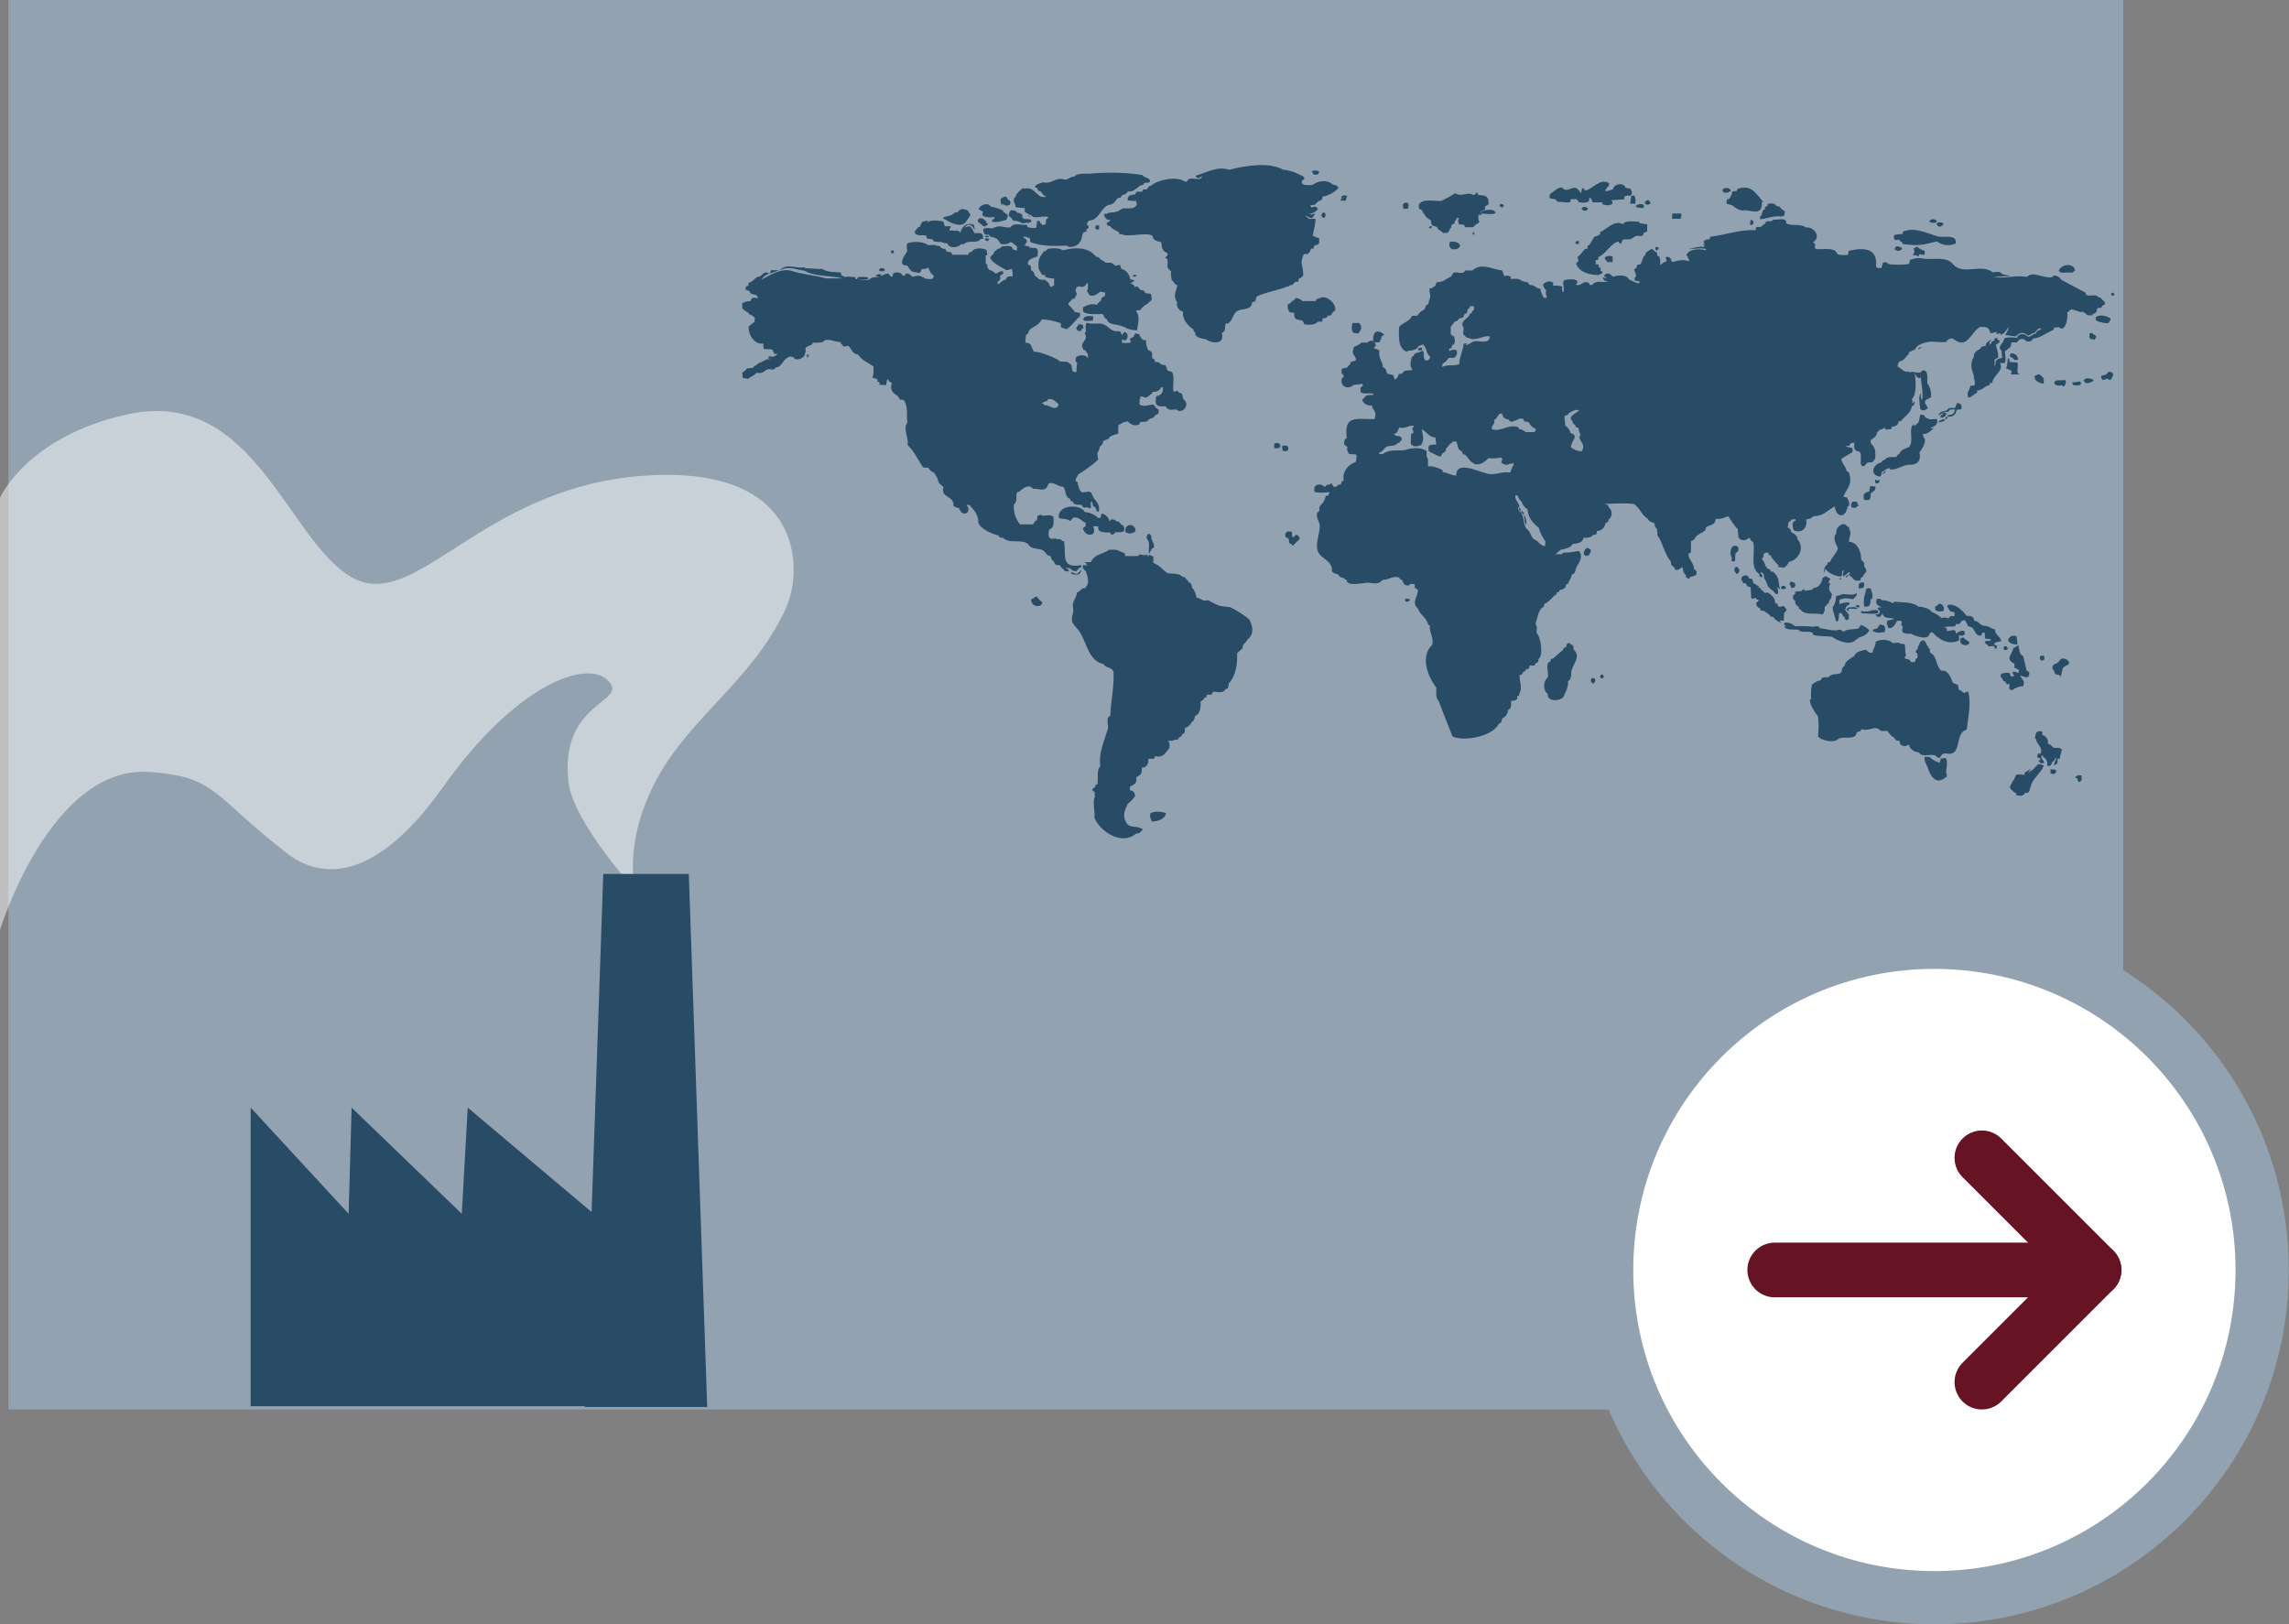 <?xml version="1.0" encoding="UTF-8"?><svg id="Livello_2" xmlns="http://www.w3.org/2000/svg" viewBox="0 0 92.05 65.33"><rect x="0" y="0" width="92.05" height="65.33" fill="#808080" stroke="none"/><defs><style>.cls-1{fill:#93a2b0;}.cls-2{fill:#284b66;}.cls-3{stroke:#93a2b0;stroke-miterlimit:10;stroke-width:2.14px;}.cls-3,.cls-4{fill:#fff;}.cls-5{fill:none;stroke:#661324;stroke-linecap:round;stroke-linejoin:round;stroke-width:2.2px;}.cls-4{opacity:.5;}</style></defs><g id="Livello_1-2"><g><rect class="cls-1" x=".34" width="85.04" height="56.69"/><g><polygon class="cls-2" points="24.1 49.01 18.81 44.55 18.57 48.82 14.14 44.55 14.02 48.82 10.08 44.55 10.08 56.56 25.7 56.56 24.1 49.01"/><path class="cls-4" d="m0,20.03v17.37s2.04-6.65,6.02-6.35c2.7.2,2.46.89,5.53,3.28,1.15.89,3.35,1.44,6.27-2.68s5.78-5.16,6.64-4.27-1.97.79-1.6,4.07c.18,1.61,2.7,4.37,2.7,4.37,0,0-.53-1.76.74-4.27,1.35-2.68,3.91-4.09,5.29-7.05.74-1.59.74-5.86-5.78-5.36s-9.1,5.56-11.68,4.07-3.93-7.64-8.98-6.55c-4.09.89-5.16,3.38-5.16,3.38Z"/><polygon class="cls-2" points="28.44 56.59 23.52 56.59 24.26 35.15 27.7 35.15 28.44 56.59"/></g><g><path class="cls-2" d="m32.45,14.34s-.03-.01-.02.02.03.05.02-.02h0Z"/><path class="cls-2" d="m35.46,10.91c.14,0,.07,0,.13-.06-.02-.08-.23-.09-.24,0,.03.05,0,.06.11.06Z"/><path class="cls-2" d="m41.74,24.05l-.06-.06c-.09.04-.08.02-.13.09h-.07c-.08.31.41.41.44.14-.07-.04-.14-.11-.19-.17Z"/><path class="cls-2" d="m30.88,14.41l.15.03v-.11c-.11.01-.1-.02-.15.08Z"/><path class="cls-2" d="m39.4,8.98c.11.06.05.08.19.13.1-.04.21-.11.07-.15v-.05c-.06-.08-.15-.13-.25-.14l-.09.07c.01.1,0,.09.08.13Z"/><path class="cls-2" d="m32.44,14.27s0-.02,0-.02,0,.01,0,.02h0Z"/><path class="cls-2" d="m38,8.82c.23.16.7.37.86.07.06-.06.12-.18.17-.25l-.12-.18c-.09-.03-.24-.1-.32,0v-.02s-.07.08-.09.1c-.09.01-.12,0-.17.07-.18.11-.2.05-.4.14.03.1-.02.03.07.07Z"/><path class="cls-2" d="m39.73,9.48h-.1s0,.05-.01.07l.17-.02-.06-.05Z"/><path class="cls-2" d="m39.79,9.62c-.06-.04-.14-.05-.2,0,.09.09.11.12.2,0Z"/><path class="cls-2" d="m35.94,10.08c-.14,0-.11-.04-.1.1.14,0,.1.05.1-.1Z"/><path class="cls-2" d="m77.4,10.21v-.11s-.03-.02-.03-.02v-.03s-.02.02-.02.03c-.08-.04-.19-.08-.24-.16l-.16.07.04.14-.06.12.03.03c.06-.08.24.13.21-.06.13.01.12.07.24,0Z"/><path class="cls-2" d="m76.36,9.64c.08.07.05.07.14.1v.07c.67.1.85.03,1.39-.1.21.16.51.2.76.08.05-.41-.54-.2-.76-.29-.45-.14-.92-.38-1.37-.18v.09c-.08,0-.23.02-.31.03-.09.07-.05.12-.01.22l.16-.02Z"/><path class="cls-2" d="m36.92,9.47c.1-.01.25-.02.34.02v.1c.07.01.19.03.25.04l.04.08.23.03v-.02c.16.03.15.06.32.07.07.22.42.18.55.03h.11c.17-.19.57,0,.67-.21h.1c.04-.27-.14-.24-.34-.23-.08-.12-.07-.19-.2-.28-.07.01-.15.03-.22.06l.16-.13c.2.04.16.08.27.22l-.03-.2c-.26-.13-.49.04-.55.31-.08-.07-.05-.08-.16-.09l-.02.02c-.06,0-.14-.03-.21-.02l-.03.02-.02-.07.07-.12h-.26c-.01-.06-.03-.14-.07-.2-.18-.01-.52-.1-.65.09l.06-.12-.24.05c-.05.13-.06.03-.09.2l-.08.02c-.06.12-.19.13-.1.28l.11.03Z"/><path class="cls-2" d="m35.31,11.04c-.11.03-.05,0-.1.05.11.06.11.03.23.03l-.02-.09s-.1,0-.11,0Z"/><path class="cls-2" d="m32.48,14.24s-.02.04-.04.03c0,.02.01.05.02.07,0,0,.02.02.02.03.02-.02.03-.04.05-.02,0-.03-.03-.08-.05-.11Z"/><path class="cls-2" d="m46.2,22.28c.09-.11.06-.2.21-.26,0-.26-.12-.21-.11-.49-.13-.02.04-.07-.13-.05-.07.05-.08.21,0,.25.08.21,0,.33.04.55Z"/><path class="cls-2" d="m43.81,12.91h0s.09-.01.13-.02c.04-.11.03-.05.01-.17-.12-.01-.39-.04-.39.15.06.05.18.03.25.04Z"/><path class="cls-2" d="m45.26,21.4s.2.11.27.03c.1-.01.07-.01.14-.09-.04-.34-.48-.27-.41.06Z"/><path class="cls-2" d="m43.44,23.05l.05-.14c-.17.15-.11.24-.42.09l.03.09c.08.01.3.06.34-.05Z"/><path class="cls-2" d="m46.73,32.67c-.13-.04-.35-.03-.46.04-.05.13,0,.21.05.33.22,0,.52-.08.57-.33-.05-.02-.11-.04-.16-.05Z"/><path class="cls-2" d="m45.7,11.09c-.04-.06-.04-.07-.15,0,.02.02.03.03.03.04.1-.02.05.02.12-.04Z"/><path class="cls-2" d="m44.65,21.42l.03.08c.11,0,.11,0,.16-.09.11-.01.25.01.35-.04.05-.11.02-.25-.12-.28-.05-.11-.05-.1-.17-.12-.08-.08-.11-.08-.22-.08l-.04.07h-.02c-.02-.12-.18-.3-.31-.3-.06.09-.03.06-.04.17h-.11s-.01,0-.01,0c-.1-.13-.36-.23-.52-.23-.17-.34-1.12-.32-1.05.23.1.05.39.03.45.13l.13-.14c.21-.05.34.14.5.21v.13s-.08.06-.11.08c.06.37.6.37.41-.07h.21c-.07.28.31.24.49.25Z"/><path class="cls-2" d="m83.09,10.96h.26s.08-.07.1-.09c-.09-.33-.58-.23-.66.02.1.11.15.08.29.07Z"/><path class="cls-2" d="m77.76,8.96c.12,0,.09,0,.13-.08-.1-.08-.21-.1-.31.02.07.06.06.06.17.06Z"/><path class="cls-2" d="m45.58,11.13s-.02,0-.02,0,.01,0,.02,0h0Z"/><path class="cls-2" d="m84.78,12.99c.05-.04.09-.11.1-.18-.17-.11-.43-.18-.61-.05h.01v.12c.1.07.37.13.49.12Z"/><path class="cls-2" d="m78.16,9c-.04-.07-.25-.08-.28,0,.05.17.21.14.28,0Z"/><path class="cls-2" d="m44.2,9.23v-.17s-.1.01-.13.01c-.07.14,0,.17.13.16Z"/><path class="cls-2" d="m85.04,11.86c-.04-.12-.13-.12-.15,0,.08.04.06.04.15,0Z"/><path class="cls-2" d="m42.9,22.84c.16,0,.15.07.29.13.18.03.11-.11.29-.16v-.08c-.86.15-.59-.44-.69-.93.02-.06-.05-.04-.07-.03-.08-.12-.12-.09-.26-.08v-.05c-.3.12-.34-.11-.26-.35.01-.01.03,0,.05-.02.16-.09.11-.32.12-.47-.14-.14-.31-.04-.47-.06v-.03c-.12,0-.07,0-.18.04,0,.06-.02.13-.02.18-.13.03-.07.07-.16.16h-.52c-.19-.24-.26-.48-.25-.78.19-.25.05-.27.13-.51l.1-.03c.13-.14.39-.32.54-.11.26-.02.52.17.62-.2.19-.12.39.13.6.12.12.13.05.44.28.48.01.11,0,.1.1.11.04.16.22.13.35.13.06.11.04.09.17.13v-.04s.11.04.14.05c.07-.01.02.02.08-.04-.02-.08-.04-.22.03-.23.07.31.05.12.16.28.05.1-.01.1.1.14.1-.2-.06-.42-.18-.54-.15-.28-.04-.31-.47-.24-.2-.17-.08-.17-.18-.33.01-.11,0-.09-.09-.13.03-.2.06-.11.1-.26.29-.19.53-.34.81-.6-.07-.42,0-.2.07-.52.08-.08.13-.11.13-.23.13-.07.2-.04.27-.17.09-.07.23-.1.34-.13v-.33c.14-.09.22-.15.39-.16.12.15.28.19.46.12l.02-.09c.08-.01.21-.02.29-.03.08-.16.25-.08.33-.25l.12-.06.02-.15-.11-.09c-.06,0-.02.02-.03-.05l-.09-.08c-.22.02-.34.11-.55,0,0-.06.02-.14,0-.21.05,0,.03.02.03-.06.01-.12.16,0,.25-.01.07-.05.16-.11.23-.17l.02-.06c.16.01.28-.04.35-.19h0s.06.02.07.02c0,.11-.02.26-.15.3v.02l-.12.02c-.09.44.08.42.37.41.12.18.18.14.43.13.27.22.58-.22.29-.41l-.06-.22-.15-.07-.02-.06c-.14.02-.04.07-.17.03-.05-.22.06-.53-.05-.77l-.19-.07-.08-.21c-.4-.05-.04-.1-.43-.14,0-.02,0-.06-.01-.09l-.1-.06c0-.18.04-.26-.16-.32-.05-.15-.1-.23-.08-.39l-.13-.02c-.06-.06-.13-.14-.15-.23l-.15-.03c-.12.16.03.08-.23.22l.05.14c-.19.05-.18.02-.36.02v-.15c.08.05.05.05.15.04l.06-.06c.03-.14.03-.22-.12-.27l-.09.13-.07-.15c-.29,0-.32-.03-.54-.21-.3-.21-.43-.03-.81-.14-.08.14-.03.22-.03.38l-.06.04c.19.26-.15.33-.09.58h.03s0,.06.01.08l.08.03s.08.11.11.16v.17c-.06-.17-.34-.15-.47-.07-.02.08-.06.2.04.24-.04.18-.02.19-.03.37-.11,0-.08.02-.17-.05l-.03-.22c-.19-.19-.2-.13-.46-.15-.08-.11-.84-.42-1.05-.39-.13-.19-.06-.36-.35-.37l.03-.32c.11-.01.08-.11.14-.19.23-.19.31-.14.5-.42.27,0,.51.07.76.15,0,.05,0,.12.01.17l.23.07c.17-.12.29-.28.43-.43l.1-.08v-.15c-.06,0-.16-.02-.21-.03-.05-.11-.21-.23-.26-.32.05-.15.08-.04.15-.2l.1-.02.1-.19c-.09-.13-.08-.26.09-.31.13.08.25,0,.31-.12h.04c0,.1.02.22-.04.31l.1.17c.21.08.28-.04.45-.14l.19.04-.02.15h-.06s0,.01,0,.01c-.05.06-.12.07-.08.15-.07.03-.13.12-.18.18-.21-.06-.37,0-.56.1v.16c.12.16.61.11.79.11.07.08.07.19.17.21.07.27.45.17.66.31l.02-.02c.09.1.41.17.54.15.02-.26.14-.55-.05-.77.11-.06.04-.03.17-.03.07-.12.2-.22.33-.28l.02-.05c.18-.08.11-.17.08-.33l-.22-.03-.06-.1-.14-.03c-.04-.05-.13-.21-.22-.1-.02-.11-.11-.12-.19-.17.07-.01.13-.07.18-.11l-.18-.05c-.02-.17-.16-.38-.35-.41,0,0,0,0,0,.01h0s0-.01,0-.01c-.04-.08-.03-.1-.07-.17l-.15.04-.07-.03c-.08-.12-.22-.09-.34-.09-.12-.11-.21-.09-.29-.23h-.1s0-.02,0-.03c-.09-.06-.04-.04-.13-.1h.02c-.34-.29-.81-.25-1.22-.14-.19-.11-.41-.09-.62-.06l-.07.08-.08.02c-.19.26-.25.35-.21.71l.14.24h.11s0,0,0,0l.02.08c.15.05.2.06.35.06v.28l-.14.07c-.03-.05-.07-.12-.08-.17l-.14-.12c-.35-.01-.19-.04-.43-.18h.01c-.02-.12-.04-.15-.14-.21l-.02-.17-.12-.08c0-.22.24-.24.4-.31-.02-.13.06-.23-.06-.33-.08,0-.19-.02-.27-.01v-.05l-.22-.05.08-.05h-.04s.06-.06.08-.08l-.02-.1-.11-.08v-.05c.09.01.16.06.24.06l.02.16c.45.2,1,.16,1.48.15.08.13.47,0,.5-.13.12-.09.07-.28.17-.41l.11-.02v-.1s.07-.04.09-.05c0-.12-.01-.04-.07-.15.03-.13.02-.05.09-.15-.02,0-.05,0-.07,0h0c.48.04.5-.5.86-.63.22-.02.23-.13.36-.27h-.03s.1-.01.14-.02l.07-.1c.13-.04.15-.04.23-.15.22.03.3-.1.46-.21h0c.08-.06.05-.02.15-.06l.04-.06c.09-.04.27.02.23-.13-.12-.14-.18-.05-.3-.2-.69-.11-1.46-.12-2.15-.05h.02c-.19,0-.46-.04-.61.11-.23.02-.24.18-.48.1-.31-.04-.45.22-.77.13-.12.06-.32.06-.33.22h.08c.01.05.05.09.07.14h.07c.09.1.1.17.23.21-.12.07-.28,0-.36-.11h-.02c-.14-.16-.29-.27-.52-.19v-.05c-.1.05-.33.25-.33.38-.17.09.01.27,0,.4.12.03.25.03.37.04v.16c.08.04.23.12.3.16h.01s0,.02,0,.03c.23.07.45-.07.65.02l-.11.1v.17l-.13.05-.1-.1-.02-.07h-.11s0,.11,0,.15h0s-.04,0-.05,0c.02,0,.03.04.04.05l-.03.08c-.14,0-.2.01-.34-.04l-.03-.09c-.22.04-.51-.12-.66.11-.25.02-.41-.11-.63,0-.16.09-.29-.04-.45.06-.02.09,0,.13.05.22.05.01.1.02.14,0l.11.1.16.03v.02l.09.03.15.21c.17,0,.24.03.38-.08.12.01.16.12.27.17,0,.05,0,.12,0,.17l-.17-.05c-.04-.21-.28-.11-.44-.12-.08.14-.2.05-.23.18h-.06c-.03.12-.03.08-.09.17-.31.15.34.48.48.56.11.1.19,0,.31,0l.03.29c-.13.02-.22-.03-.28.13-.1.04-.21.09-.27.18h-.06v-.09s.06-.04.08-.05c.04-.1.02-.08.02-.19.1-.09.14-.02.12-.17-.18-.04-.12.06-.32.08-.14-.18-.27-.06-.32-.3,0-.07.02-.07-.06-.09v-.33s.05-.03.07-.03l-.04-.2c-.14-.07-.53-.11-.6.1v-.02s-.06.02-.09.02l-.05.1h-.63s-.04-.08-.05-.1l-.18-.03-.06-.11h-.09c-.09-.07-.06-.02-.14-.12h-.09s0,.01,0,.01c-.12-.1-.24-.01-.39-.05-.15-.14-.65-.15-.82-.05-.04.15,0,.17,0,.32-.11.15-.4.58,0,.56h0c.18.25.13.25.49.3.11-.08.03-.04.1-.16.24-.02.09.03.26-.06.07.16.09.25.23.33l-.05.12c-.14.04-.19,0-.33-.01v.02s-.02-.05-.03-.07h-.06c-.11-.11-.28-.03-.41-.02-.1-.11-.09-.11-.24-.13l-.07.1c-.13-.03-.06-.05-.17-.12-.13-.02-.15-.05-.28.02l-.03.13-.09-.02c-.08-.22-.27-.02-.4,0-.26.1-.23-.03-.47.15-.18,0-.26.04-.42-.02.14.03.31.03.44-.04-.12-.09-.29-.06-.45-.05l-.04.08h-.04s-.02-.06-.03-.08c-.12-.01-.29-.04-.41-.01l-.13-.05-.04-.13c-.26-.02-.53,0-.74-.14-.25.01-.45-.03-.7-.03.01.03.01.03,0,0,0,0,0,0,0,0,0-.01,0-.02-.01-.04-.36.07-.74-.19-1.01.14.32-.21.6-.06.97,0v-.02c.41.27,1.13.21,1.58.33h-.68c-.49-.14-.92-.15-1.41-.31-.39-.1-.83.16-1.18.36.14-.28.46-.25.69-.38h-.31s-.04.09-.05.12h-.09c-.08-.1-.24.07-.3.13-.22,0-.25.22-.46.25,0,.04-.02.09-.02.13l-.09.02-.02.13.16.06c.05.23.28.03.35.29-.16-.02-.26-.08-.31.12-.11-.02-.23.03-.33.07v.22c.08.07.15.13.25.17.04.09.01.06.1.08.05.04.11.08.16.12l-.02.15.02.02c-.13.05-.13.1-.25.18-.03.34.24.75.6.69-.03.11-.01.11.01.22.12.01.25,0,.36.03.01.11-.02.06.05.1v.08s.1-.02.13-.03c-.06.13-.12.1-.24.15v.06c-.09.03-.23.03-.22.03-.06.09-.33.12-.39.24-.12.03-.04.01-.13.1l-.24.02c-.07.1-.09.1-.19.17l.02.21.22.04c.11-.1.24-.13.33-.24.25,0,.18.03.38-.11.17-.12.28.08.4-.11,0,0,0,0,0,0v-.02s0,.01,0,.02c.26,0,.27-.37.59-.44l.16.05h-.03c.08.16.47.01.45-.17.06-.1.02-.09.02-.21.09-.14.27-.07.3-.23.1.02.27,0,.38-.01.22-.25.53.06.82-.03h0s-.07.02-.09.02c.02.11.06.06.12.18l.21-.03c.12.16.17.33.39.36.13.24.41.31.61.48-.01.17.02.28-.05.44.11.05.09,0,.21.08v.09s.06,0,.08.01v.11c.07,0,.21.01.27.01,0-.08.03-.17.05-.25.09.1.05.12.18.16-.11.3.06.42.22.52.15.18.01.14.26.17.18.29.1.59.14.91-.19.25.06.57.01.9.26.25.43.61.62.9l.22.02c.05.1.11.15.22.19.3.42.02.28.38.58-.12.47.45.33.4.76.06.04.15.09.22.08.06.15.16.29.33.2.08-.11.07-.18,0-.29v-.03h.09c.18.18.39.44.36.71.07.24.56.47.82.52.04.1.07.09.17.09.29.27.72.03,1.01.25.1.2.36.18.55.23.16.06.21.28.37.26.02.12.02.15.13.22.02.15.12.14.24.15.04.08.06.12.14.15.02.11.13.08.21.1v-.06c-.08-.1-.05-.01-.14-.1Zm-.79-6.72l.04-.07c.19-.03.3.1.43.22-.14.32-.38-.02-.6.03v-.06s-.08-.01-.1-.01c.06-.04.15-.1.23-.1Z"/><path class="cls-2" d="m54.09,8.09c.08-.11.02-.09.09-.21-.1-.02-.15-.05-.24.03,0,.01,0,.04.02.05.03-.02.06-.01.09-.02-.04.02-.07.04-.09.02-.03.03-.04.06-.05.11h.17Z"/><path class="cls-2" d="m63.85,8.44v-.07c-.08-.06-.21-.08-.25.03.07.09.16.1.25.03Z"/><path class="cls-2" d="m63.41,9.7c-.09.05-.05.01-.04.11.19,0,.08.04.13-.08-.04-.04.01-.08-.09-.02Z"/><path class="cls-2" d="m64.64,10.54h.21c0-.06,0-.18,0-.23-.13-.02-.17-.03-.29.02-.05.07-.03.06.08.21Z"/><path class="cls-2" d="m62.64,8.12c.16-.02.35.06.52,0v-.11c.06,0,.19,0,.25,0l.08.12c.21.03.2.04.4-.02l.03-.17c.1.07.08.11.13.2h.39s0,.06,0,.08c.15.04.27.06.4-.02,0-.14.02-.06-.05-.15l.52-.03s.02-.08.02-.12c.12-.05.13-.03.25-.03l.05-.12c-.06-.2-.05-.16-.25-.19-.09-.24-.48-.18-.52.06-.13.03-.18.08-.31.06.02-.12.2-.19.15-.32-.38-.2-.66.26-.96.31-.07-.1,0-.08-.1-.1-.08.11,0,.09-.07.2-.09-.16-.05-.07-.17-.2-.24-.08-.37.21-.59-.03-.18-.01-.32.17-.49.28v.15c.19.07.18-.03.3.13Z"/><path class="cls-2" d="m65.96,8.36c.17.01.13.04.15-.11-.11-.08-.24-.04-.34.04.07.07.06.05.19.07Z"/><path class="cls-2" d="m65.09,9.73c.07.09,0,.04.09.08l.09-.18c.24-.02.25.05.45-.1.15-.13.34.09.38-.16l.14-.06v-.29l-.3-.04-.02-.06c-.13,0-.59-.08-.65.1-.36-.2-.67.22-.93.32l.02.07c-.27.21-.15-.07-.37.32-.15.28-.13,0-.16.28h-.09c-.1.11-.17.23-.3.33l.04.15h0l-.1.11c.13.36.55.46.9.46l.17-.08-.03-.08h-.06s.02-.09.01-.13h-.06s-.03-.11-.04-.14h-.1c0-.05,0-.13,0-.17h.09s.02-.1.02-.13c0,0,0,0,0,0h.01s0,0,0,0c.29-.11.49-.56.81-.62Z"/><path class="cls-2" d="m65.76,8.2c.02-.14.02-.2-.03-.33h-.13c-.01.09-.03.25-.05.32h.21Z"/><path class="cls-2" d="m70.87,8.55c-.05.1,0,.1-.1.17,0,.03.02.07.02.1.29-.03.56-.16.85-.11l.11-.04.03-.17-.16-.11c-.03-.08-.1-.11-.18-.1-.08-.14-.22-.11-.36-.09v.07s.02.04-.03.02c-.08.04-.07.02-.08.12l-.08.06-.02.07Z"/><path class="cls-2" d="m39.53,8.51c-.02.11-.04.07-.01.17.13.07.31.07.45.05l.03.05c-.09.06-.08.03-.12.13.2.06.4-.02.59-.07.03-.09.07-.1.05-.2-.06-.04-.13-.1-.19-.13l.02-.03c-.16-.09-.33-.14-.51-.17-.1-.21-.49-.04-.48.12.05.02.12.05.17.08Z"/><path class="cls-2" d="m69.53,8c-.12,0-.11.12-.09.2l.21.05c.2.16.28.21.57.24l-.14-.05c.36.02.81.27.77-.32h.06c-.27-.28-.45-.73-1.04-.52l-.03.08-.18.02c0,.14-.07.19-.12.3Z"/><path class="cls-2" d="m70.38,8.94c-.02.1,0,.08.04.12.12-.07.12-.08.05-.21-.08.02-.07-.04-.09.09Z"/><path class="cls-2" d="m66.38,8.18c-.05-.18-.19-.16-.24-.01.1.09.13.08.24.01Z"/><path class="cls-2" d="m66.71,9.96c-.14-.07-.16,0-.14.06s.09.09.14-.06h0Z"/><path class="cls-2" d="m67.61,8.59h-.36s-.01.16-.01.21h.34c.04-.13.04-.06.03-.21Z"/><path class="cls-2" d="m69.43,7.75c.14,0,.07-.06.19-.07-.08-.14-.22-.15-.34-.07-.02.07,0,.16.15.14Z"/><path class="cls-2" d="m60.48,8.25c-.15-.09-.14-.05-.18.04.12.07.13.08.18-.04Z"/><path class="cls-2" d="m53.05,6.9c-.1-.06-.19-.05-.3-.02.03.05.04.08.07.14.14,0,.19.04.23-.11Z"/><path class="cls-2" d="m54.62,13.41c.13-.14.17-.27.04-.42h-.27c-.03.16-.07.27.04.4l.19.02Z"/><path class="cls-2" d="m40.83,8.47h0s.02,0,.02,0h-.03Z"/><path class="cls-2" d="m40.27,8.22h.1s0,0,0,0c.06.08.14.05.23.02.05-.11.05-.07,0-.18l-.07-.03h0c-.05-.19-.17-.12-.29-.03,0,.07,0,.16.02.22Z"/><path class="cls-2" d="m55.5,13.75v-.08c.06-.02.05-.08.06-.14l.11-.07c-.22-.2-.5-.2-.44.29.13.03.14.03.27,0Z"/><path class="cls-2" d="m41.34,8.64c.05.08.03.06.12.09l-.12-.09Z"/><path class="cls-2" d="m40.59,8.7c.1.07.09.08.16.18h.06s0,0,0-.01c.07.02.15.04.22.06.05.09.21.03.28.02v.03c.06-.02.13-.05.18-.07l-.06-.09c-.08,0-.19-.01-.27-.02-.08-.08-.03-.07-.06-.18l-.17-.07v.03s-.09-.09-.11-.11c-.03,0-.16-.02-.16-.02-.06.05-.11.16-.08.25Z"/><path class="cls-2" d="m56.6,8.42c.06-.13.05-.12.02-.26-.21-.03-.23.06-.18.24h.16Z"/><path class="cls-2" d="m59.21,9.35s0-.02,0-.01,0,.01,0,.01h0Z"/><path class="cls-2" d="m59.23,9.41s-.03-.01-.02.01.03.05.02-.01h0Z"/><path class="cls-2" d="m57.18,8.43c.04.09.02.13.1.18.08.16.12.16.26.25l.04.2.21.07c.03.14.15.12.23.24h.18c.07-.07.08-.06.1-.15.08-.08.06-.07.07-.18l.11-.04c.03-.2.05-.06.11-.24h.08c-.05.14-.04.13,0,.26l.2.02.05.1c.39-.02.26.05.42-.1.29-.18.06-.02.12-.41l.12.02v-.06c.13,0,.44.06.56-.02-.04-.22-.45-.11-.57-.07v.08s-.03-.05-.03-.07l.03-.02h0s.11-.05.15-.06v-.13l.14-.08c.01-.37-.13-.35-.41-.38l-.06-.11c-.08.09-.02.06-.13.12-.26-.17-.47.1-.74-.08-.31.2-.29.17-.56.31-.27.03-.71-.12-.9.14-.01.13-.02.18.11.23Z"/><path class="cls-2" d="m59.25,9.32s-.02.03-.03.03c0,.03,0,.06.03.09.07-.04.07.03,0-.12Z"/><path class="cls-2" d="m57.46,9.14c.03.06.03.06.13,0-.03-.06-.03-.07-.13,0Z"/><path class="cls-2" d="m58.3,9.73c-.02.15-.04.17.07.29.15.02.29.02.35-.14-.06-.16-.27-.18-.41-.15Z"/><path class="cls-2" d="m76.4,9.94c-.07-.07-.22-.04-.2.11.13.05.2.07.29-.05-.06-.09,0-.05-.1-.06Z"/><path class="cls-2" d="m43.56,13.07c-.12-.03-.08-.04-.2-.02,0,.06-.05.1-.09.14l.07.12h.14s.01-.02.01-.02v-.06s.06-.01.08-.02l-.02-.14Z"/><path class="cls-2" d="m80.88,27.78c.15-.1.28-.18.48-.18.09-.24-.04-.24-.13-.43.19.04.38.19.38-.13l-.11-.07-.14-.58c-.18-.09-.15-.26-.19-.44-.11.05-.08.08-.2.11-.08.31-.34.43.04.64v.16c.06.02.15.07.19.09l-.04.12c-.12-.04-.08-.06-.22-.05,0,.11,0,.1.08.16l-.14.04-.07-.15c-.2-.04-.52.02-.26.26v.06c.2.07.05-.01.15.13.03,0,.08,0,.12,0l-.03.18.08.04Z"/><path class="cls-2" d="m78.94,27.85c-.1-.08-.03-.08-.17-.1l-.03-.2-.21-.09c-.07-.2-.2-.54-.46-.48h0c-.23-.19-.17-.6-.43-.71-.09-.15.04-.13-.1-.22v-.05c-.11-.06-.05-.19-.2-.25-.17.05-.12.14-.21.26v.06s-.03-.03-.02.05c-.09.06-.04-.01-.07.11l.07.07v.17l-.06.02-.05.14h-.15s0,0,0,0c-.08-.17-.12-.07-.26-.16l.06-.12c-.06-.15-.01-.31-.06-.44-.05,0-.11-.03-.16-.01-.04-.09-.24-.03-.31-.03-.16-.17-.49-.17-.69-.06,0,.2-.1.26-.13.45-.21-.02-.12-.02-.27-.13-.17.05-.43.07-.47.28v-.02c-.16.11-.35.19-.39.4h.02c-.16.03-.08.23-.19.29-.16.06-.36,0-.47.16h-.01c-.14,0-.25-.03-.31.13-.14,0-.22.09-.33.15-.07.18-.05.4-.05.59h.03l-.08.03c0,.22.2.5.33.68.03.28.03.49,0,.77-.04.11.55.34.79.15.19-.18.73.09.77-.3.1,0,.14-.02.19-.11.39.1.52-.2.78.07h.26c.11.15.13.18.28.28.05.12.11.11.22.12-.04.22.24.26.36.14.03.19.23.32.41.32.1.23.49.03.68.14.07.08.05.06.16.09.03-.1.1-.18.22-.19.73.17.33-.83.86-.95.05-.49.19-1.02.06-1.53-.14,0-.04.02-.16.05Z"/><path class="cls-2" d="m79.05,25.73c-.1-.07-.06-.13-.21-.05-.11.45.67.24.21.05Z"/><path class="cls-2" d="m80.76,14.4c-.06.16,0,.23-.09.41l.23.11-.03.14h.35c-.19-.09-.01-.3-.1-.48l-.3-.02c-.02-.08,0-.09-.05-.16Z"/><path class="cls-2" d="m80.2,25.91c0-.11.19-.08.28-.13-.05-.21-.25-.22-.25-.46-.2-.05-.24-.15-.45-.15-.19-.03-.18-.19-.39-.2-.02-.2-.14-.2-.31-.2-.15-.22-.47-.51-.75-.44l-.02.07.12.19.15.03.02.02v.14s0,0,0,0c-.1.01-.2-.03-.23.09-.16-.03-.14-.06-.3-.01-.09-.11-.28-.21-.41-.26-.01-.12-.42-.21-.51-.2-.25-.21-.67-.16-.97-.2l-.04.06c-.17-.07-.29-.12-.47-.12-.1-.09-.06-.06-.2-.05-.05.21,0,.23.16.32l.02.05c-.08-.07-.1-.02-.15.02l.09.09c0,.09.02.06-.05.14h-.12c.07.11.06.1.19.1l.09-.14c.06.25.29.15.48.22-.09.04-.19.05-.28.07-.05.1,0,.21.04.3.19.04.27-.15.35-.29h.17c.02.11.02.07-.01.17l.07.05c-.02.13-.04.11-.01.24.12.07.2.06.34.06.13.08.74.31.75-.03l.11-.03c.27.31.67.52,1.07.33v-.21c.15.01.09.05.22-.02.07-.32-.3-.08-.35-.04.02-.25-.21-.1-.36-.11v-.1s-.07-.04-.1-.05c.11-.05.33-.01.45-.05v-.08c.31.03.1-.13.37-.16l.09.14c.03.19.17.06.27.24.09.14.11.25.3.25l.05-.13.1.02v.22c.08.02.17.03.24.02l-.03.08c-.12,0-.11-.03-.21.03,0,.09.1.1.15.19l.2-.02.09.13c.06-.08.03-.01.04-.14-.12-.08-.07.02-.13-.08Z"/><path class="cls-2" d="m81.88,30.81c-.07.12-.22.21-.33.28l.12-.16c-.12.04-.13.1-.25.14v.1c-.09-.02-.22-.02-.32-.02-.12.14-.04.15-.18.29-.04.16-.08.08-.09.26.1.09.12.16.25.2v.08c.13.04.3.05.35-.09h.12c.06-.06.09-.12.08-.21h.03c.02-.33.42-.58.53-.89-.1-.04-.24-.11-.29.02Z"/><path class="cls-2" d="m80.61,26.15c.19-.01.15-.09.04-.18-.09.08-.11.07-.04.18Z"/><path class="cls-2" d="m80.75,25.76c.1.14.21.16.38.16,0-.12-.02-.22-.04-.34-.17-.03-.29,0-.34.18Z"/><path class="cls-2" d="m81.16,14.47c0-.15-.14-.29-.31-.25-.04.19-.03.11.09.18.1.1.03.08.22.07Z"/><path class="cls-2" d="m75.18,19.76c-.17.05-.3.1-.21.35h.2c.07-.1.05-.15.06-.27.12-.1.2-.09.19-.27l-.21-.02-.04.21Z"/><path class="cls-2" d="m74.96,24.39c.23.05.27-.08.26-.28.17-.02.03-.36.01-.44-.13-.03-.16-.02-.21.1h.02c-.09.23-.1.36-.08.61Z"/><path class="cls-2" d="m74.79,24.42l-.02-.06-.09-.03-.06.06c.1.04.06.05.17.03Z"/><path class="cls-2" d="m74.95,23.43c-.17-.04-.23.07-.2.23.18.02.26-.05.2-.23Z"/><path class="cls-2" d="m74.71,24.49c-.08-.11-.25-.06-.37-.06l-.09.07c.06.08.02.06.1.08l-.02-.08c.12-.04.24,0,.37-.01Z"/><path class="cls-2" d="m72,23.4c-.04.11-.06.09.02.17v.03c.03.07-.02.05.13.03.12-.14,0-.24-.15-.23Z"/><path class="cls-2" d="m78.25,30.49l-.2.02-.05.17c-.21-.07-.26-.11-.41-.24h-.19c-.04.1.06.31.11.4.11.37.35.79.78.39v-.11s-.02-.02-.03-.02c0-.19.09-.42-.01-.6Z"/><path class="cls-2" d="m82.08,15.12h0c-.07-.12-.17-.04-.26.01-.02.2.2.28.36.3.02-.17.03-.21-.1-.32Z"/><path class="cls-2" d="m75.41,19.3v.13c.15.02.16,0,.19-.13l-.09.03-.09-.04Z"/><path class="cls-2" d="m83.06,15.29c-.28.02-.44-.04-.45.14.1.1.17.09.31.06.08.16.2-.1.14-.2Z"/><path class="cls-2" d="m57.06,14.01h-.01c-.03.08-.04.03,0,.09.2-.05.12.04.14-.1-.09-.04,0-.02-.13,0Z"/><path class="cls-2" d="m83.54,15.5c.11,0,.18-.03.12-.15-.08-.02-.15.04-.32.02,0,.15.07.13.21.13Z"/><path class="cls-2" d="m83.69,12.53c.17.04.13.05.26.15h.21s0-.03-.01-.05c.11-.02.09-.03.17-.1v-.1c.11-.12.18.04.22-.14l.09-.03c.08-.13-.09-.16-.14-.28-.06.01-.07-.05-.12-.03-.06-.18-.5.07-.5-.18-.32-.16-.7-.37-1-.53-.02-.12-.31-.22-.33-.1-.34.09-.79-.27-1.03,0-.43-.09-.9.08-1.35,0l.67-.04c-.17-.07-.26,0-.41-.16-.1,0-.18-.02-.27.02-.5-.39-1.2.15-1.63-.35-.25-.31-.82-.15-1.2-.21-.18-.05-.34,0-.51.05l-.04.16c-.12.05-.73.05-.85,0-.06-.1-.1-.05-.2-.05-.02.06-.03.17-.07.22h-.15s-.05-.05-.06-.06c.08-.76-.5-.77-1.1-.63l-.02.16c-.72.06-.25-.18-.76-.23-.44-.03-.64.1-.56-.19l-.09-.09c.35-.2.03-.64-.29-.59-.23-.18-.55-.03-.79-.17.04-.26-.36-.12-.51-.15-.11.11-.16.06-.29.07-.06.15-.1.1-.21.22l-.2.02-.02.12c-.64-.04-1.24.2-1.82.26l-.03.1c-.14.02-.15,0-.25.1l.06.09h-.08s.06.07.07.09c-.04.02-.06.07-.09.02-.21.01-.33.04-.54.09.25.01.43-.05.68,0v.06c-.2-.08-.7-.07-.78.19.06.07.09.17.12.25-.27-.08-.41-.05-.67.03l-.06-.05c-.03-.13-.06-.14-.19-.17-.08.1-.01,0-.02.12l.03.03-.03.05c-.15.05-.11.06-.24.14,0-.16.03-.23-.06-.37-.09.04-.04-.07-.07-.13-.12-.06-.1-.1-.21-.15-.1.07-.25.11-.26.25-.13.07-.08.25-.21.38h-.1s-.03.09-.05.13c0,.03-.07.04-.09.06l.09.26c-.07.11-.06.05-.07.19l.21.04-.03.08c-.11-.02-.32-.11-.41-.17-.07-.2-.49-.16-.63-.1-.12-.1-.21-.21-.36-.05.02.08-.02.04.06.05.02.04,0,.03.02.07l-.13-.05c0,.13.12.18.24.17-.23.07-.52-.08-.67.14h-.1s-.03-.07-.04-.09c-.29-.09-.27.16-.53.08.08-.06.07-.06.07-.15-.14-.11-.4-.06-.54-.03-.08.2.05.29-.02.49-.01-.07.01-.02-.05-.04v-.2c-.12-.03-.26-.04-.37-.03,0,0,0,0,0,0h-.02s.02-.01.02,0h0s.02-.08.01-.12c-.14-.1-.3-.04-.41.07.01.09.07.19.14.25h-.02c-.02.15,0,.17.05.29h-.14c-.05-.11-.13-.24-.13-.36-.27-.06-.15-.14-.44-.16l-.08-.11c-.43-.04-.14-.17-.68-.13v-.1c-.14-.04-.14-.05-.26-.01l-.08-.23c-.43-.05-.83-.33-1.2,0h-.28l-.09.09c-.24.04-.37-.13-.48.15-.21.09-.33.24-.58.23-.03.06-.05.09-.07.16-.07.02-.09.05-.14.09h-.09c.03.45.09.14-.05.64-.12.02-.08.13-.16.21-.08.04-.24.16-.27.25h-.22c-.06.21-.37.28-.51.44-.03.29-.07.93.33,1.01l.02-.05c.14.02.28-.03.4-.11v-.06s.03,0,.04,0c.05-.04.11-.07.18-.07.08.1.07.12.12.21,0,.1.08.2.15.28v.05s-.02.02-.03.02v.02c-.08.08-.05.06-.17.05l-.06-.13h0c.02-.06,0-.15,0-.22-.09-.07-.13.03-.23.04-.07.02-.17.03-.16.13-.02.01-.07.03-.09.05h.01c-.06.13-.1.42.03.52-.16.04-.36-.03-.42.15-.05-.01-.1.01-.14.02-.04.11-.06.17-.16.22l-.06-.18c-.08-.02-.17-.05-.25-.06-.02-.12-.04-.22-.17-.26,0-.26-.19-.31-.14-.68-.07-.03-.15-.07-.23-.08l.09-.12c-.03-.19-.21-.25-.34-.11h-.25c-.07.08-.18.13-.29.17-.14.4.06.25.08.55l-.21.06c-.04.17-.07.09-.15.23-.07,0-.16.02-.22.06v.16c.08.1.06.02.09.15l-.08.06c-.09.38.32.44.47.26.1,0,.26-.03.36-.04l.02.07-.1.09c0,.11-.02.1.03.19.15.07.31.01.48.04v.06c-.1,0-.31-.03-.35.11-.24.1.12.37.29.3.07.26.21.2.12.56-.73,0-1.25-.18-1.12.76-.12.06-.11.16-.1.27l.12.08c-.02.14,0,.17.07.29l.29.02c.03.13,0,.17-.02.3-.31.11-.56.4-.48.75h.01s0,0-.01,0c0,0,0,0,0,0l-.08.03s-.02.1-.05.13h-.08c-.08.09-.09.09-.2.09l-.09-.15-.07.06c-.12.01-.12.01-.2.1-.16-.19-.51-.11-.4.2.23.04.38.03.6,0l-.06.15h-.09c-.06.21-.1.28-.25.42l-.02.18h.02s-.08.07-.1.08c-.07.24.14.37.1.62-.05.46-.28.89.13,1.18.21.17.39.28.36.56.1.08.1.1.24.11.06.13.14.13.26.17l.02.04.07.02c0,.27.58.14.72.13.3-.06.51.14.73-.13h0c.25.02.39-.18.67-.09.03.08.04.07.12.1.04.15.11.25.28.21l.03-.05h.19v.15s.1.06.13.08c0,.33-.28.48,0,.76.08.26.37.37.41.65l.07.03c-.03.28.18.53.09.78-.48.47-.19,1.24.17,1.72,0,.17-.04.42.1.54.18.5.36.93.55,1.42.47.22,1.63,0,1.87-.52.11-.02.11-.12.13-.21.15-.06.22-.18.24-.34.17-.07.09-.23.13-.37.12,0,.13.01.23-.06v-.12c.1-.01.08-.02.08-.09.16-.25,0-.48.02-.76.1,0,.11-.05.15-.13,0,0,0,0,0,0h0s0,0,0,0c.09-.03.08-.02.11-.11h0s0,0,0-.01c0,0,0,0,0,.01h.09s.04-.09.06-.12l-.02-.03c.1,0,.25.06.24-.08.13-.03.11-.07.14-.19.19-.11.08-.9-.09-1.03,0-.23.05-.14-.04-.38.09-.25.09-.45.25-.63h0c.1-.04.09-.07.1-.16.12-.03.34-.26.42-.35.08,0,.07-.05.09-.12,0,0,0,0,0,0v-.02s0,.01,0,.02c.09-.01.09,0,.11-.09.15-.02.27-.08.26-.24h.07c.06-.18.13-.2.16-.38h-.02c.19-.03.14-.18.22-.33.12-.18.26-.42.08-.62-.22.04-.41.07-.63.07l-.05.06h-.26c.05-.04.16-.13.21-.18.15-.02.41-.08.48-.23.18-.03.39-.02.44-.25h.02c.11,0,.3,0,.36-.12.13.01.13-.01.16-.13l-.02-.02c.2,0,.34-.14.37-.34.11-.01.1-.03.12-.13.14-.07.17-.36.02-.46-.06-.14-.05-.13-.2-.16.32-.01.88-.05,1.2,0,.27.2.3.45.56.6h0c.04.11.15.13.26.17.04.34.1.03.12.42.01.11,0,.11.06.15.16.29.25.71.48.97.01.15.01.15.14.24l.04.1c.16.02.15-.04.28-.11.07.14,0,.22.15.31-.03.09.05.14.12.16l.06-.08c.08-.01.16-.04.23-.08.05-.14,0-.16-.09-.24,0-.26-.23-.36-.22-.61l.1-.05v-.45c.13-.07.11-.04.19-.17.16-.2.42-.17.41-.39.17-.11.38-.08.39-.33,0,0,0,0-.01,0h.01s0,0,0,0c.43-.03.23-.05.52-.11.03.06.3.48.37.5l.03.35c.11.15.31.14.44,0,.07.11.03.12.15.18.11.41-.16,1.02.25,1.29v.09s.09.04.13.04c-.01-.15-.04-.08-.09-.21.14.03.15.1.15.23.04.06.09.17.12.24.04.21.25.23.34.41h.1c.02-.1,0-.2-.05-.28l.13.09c-.09-.36,0-.44-.28-.71h-.09c-.02-.1-.03-.09-.13-.12-.13-.14-.09-.25-.23-.38.06-.1.07-.06.07-.19l.06-.07h.14s0,.07.01.09l.08.02c.02.1.25.35.31.39v.08c.06,0,.17.02.23.02.08-.07.16-.12.18-.23.43-.08.65-.59.35-.92.03-.11-.17-.25-.25-.28-.02-.11-.04-.15-.14-.18l.04-.24c.09-.01.07,0,.1-.08h0s0,0,0,0c0,0,0,0,0,0l.16-.02.03.06c-.19.02-.14.29-.07.4.33.13.55-.14.48-.45.2-.04.14,0,.3-.13.41,0,.52-.21.85-.39.07.46.43.49.52.01.15-.06.01-.28-.02-.37l-.15-.03c.12-.34.4-.47.22-.98l-.09-.05c-.01-.17-.22-.34-.21-.5l.44-.26c.01-.1.03-.08-.01-.17l-.16-.04v.02s-.07-.05-.09-.06c.04,0,.11-.01.15-.02l.04-.09.15-.03c-.01.21-.03.33.21.37.11.11,0,.42.08.56.15.08.14-.08.26-.13h.16c.18-.15.13-.23.13-.46h0c-.02-.1-.06-.21-.16-.28l-.03-.14c.11-.12.25-.13.26-.32l.12-.12c.09,0,.12-.03.17-.08l.08.08.22-.03v-.08c.18-.03.25-.06.29-.23h.09c.14-.21.41-.33.43-.6.13-.04.09-.1.12-.2l-.18.14c.11-.07.09-.13.07-.24.2-.17.15-.78.11-1.05-.09-.05-.13-.06-.21.01v-.06c-.23.06-.29-.1-.48-.2,0-.12.03-.12.08-.21.19-.01.24-.2.37-.28v-.08c.07-.03.2-.09.26-.12v-.03s.09-.09.12-.13c.48-.24.61-.11,1.11-.13.09-.09.16-.21.33-.11.53.41.66-.27,1.04-.5.25,0,.35-.02.42.25.09-.02.18-.01.26-.07l-.03.09c.05,0,.12,0,.18-.01v.06c.17-.06.24-.19.32-.34-.02.16-.03.2-.14.34.13.03.29.05.43.06.17-.17.31-.19.5-.03.11-.06.1-.01.17-.12v.03c.19-.02.16-.24.36-.2-.06.11-.18.05-.22.21-.15.01-.14.1-.31.13-.12-.14-.39-.17-.45.04-.17-.02-.34-.04-.51.02-.02.22-.31.31-.11.5,0,.09.01.19.03.28-.05.02-.1.03-.15.04-.18.09-.07.15-.16.3v-.27s.12-.06.15-.08c0-.2-.05-.31-.1-.51.09-.08.13-.04.16-.17l-.11-.05s0,0,0,0c0-.01,0-.04.02-.07-.1.03-.13.02-.14.13-.09.01-.1.02-.12.11l-.1.07c.07-.1.04-.01.04-.13l.08-.09c-.09.01-.16.09-.23.16v.08c-.12.03-.17,0-.23.12-.15.08-.27.17-.26.35-.15.16-.09.52,0,.7,0,.16.08.28.03.43-.05,0-.11,0-.16,0-.04.21-.18.28-.08.49.15-.04.18-.12.35-.21v-.1s.03.01.03.02c.22-.05.25-.17.48-.23v-.1c.05.06.03.01.1.02.02-.32.47-.45.31-.8h.19c.07-.18,0-.3.01-.47.23-.2.22-.1.26-.36h.22c.12-.18.25-.18.4-.03.16-.01.16,0,.25-.12.33-.04.52-.23.82-.35l.03-.1h.16s0-.02,0-.03c.28.3.41-.37.36-.57.08-.05.1-.1.18-.13l.38.12.02-.05Zm-23.6,4.36c.17-.09.11-.24.31-.27.02.15.11.24.26.25.13.25.38-.11.59-.02l.05.1c.05,0,.12.02.17.03.08.15.16.21.3.28l-.06.12h-.36c-.1-.09-.12-.09-.25-.12l-.05-.08c-.39-.14-.69.21-1.06.08,0-.22.14-.15.1-.37Zm-2.08-2.25c.09-.08.17-.11.24-.24.22-.03.23.07.34-.16v-.12s-.04-.04-.05-.05c-.13,0-.15-.01-.26.06-.02-.24.09.01.11-.23l.09-.07c.05-.09.01-.2,0-.3-.05,0-.04.01-.04-.03h-.07v-.06l-.03.02v-.32c.06-.07.12-.16.18-.22h.07c.05-.1.13-.14.24-.14l.07-.16s.02,0,.07-.01c.05-.08.03-.05.04-.15.08-.1.07-.01.1-.14h.17c.01.23-.04.08-.1.28-.08.03-.09,0-.1.1-.13.15-.39.26-.22.48l-.02.26c.06.06.13.15.22.16v-.02c.23.18.61-.11.85-.05-.02.35-.43.14-.67.21-.1.05-.19.14-.3.14l.05-.08-.13.03c-.03.3-.17.51-.18.82-.28.09-.39-.01-.69.11l.02-.13Zm2.8,4.18c-.04.07-.05.12-.08.19-.34-.07-.67.15-.98.02-.32-.06-1.2-.53-1.19.1-.26-.02-.3-.11-.54-.14l-.02-.09c-.18-.08-.37-.17-.57-.14-.02-.14.03-.29-.06-.41v-.21c-.25-.17-.62-.13-.89-.03-.27.02-.64-.04-.87.15h-.14s-.01-.05-.02-.06c.13,0,.2-.15.28-.21.12-.1.38,0,.48-.18h.07s.02-.05.02-.06c.09-.05.06-.05.06-.15-.13-.12-.23,0-.3-.16.17,0,.13-.15.22-.25.24.09.45-.15.59-.04l-.08.08c.04.09.04.09.05.19l-.09.02-.02.41c.14.16.24.1.42.05.16-.28.04-.39.03-.63.19.09.31.34.54.32l.04.29c-.1,0-.18,0-.28.03-.06.09-.04.15-.01.25.16.07.29.16.46.21l.08-.14.12-.07.02-.12c.08-.07.08-.07.14-.17.19-.1.02-.11.27-.12.08.15.04.38.25.4h-.02l.04.12.09.02c.17.17.2.28.29.31.21.19.49,0,.64-.17.19.02.35,0,.53-.03.06.11.03.07-.01.18.06.11.26.16.35.06l.04.02c.1-.03.03.03.1-.06.02.16.01.09-.06.2Zm1.3,3.15c-.23-.06-.25-.23-.39-.26-.19-.11-.14-.32-.33-.44-.18-.23-.05-.56-.32-.74l-.03-.13h.06c-.02-.23-.18-.25-.16-.48l.1.02v-.02c0,.09.07.21.15.25.02.12.14.26.24.32.03.35.21.54.47.76h-.01c.04.19.17.39.26.53l-.02.19Zm1.52-3.82c-.2,0-.29-.05-.45-.15-.04-.23.36-.48-.02-.58-.02-.1-.11-.25-.21-.29l-.04-.38c.1-.08.14-.02.18-.14.16-.06.23-.16.42-.11-.1.12-.49.24-.28.43.02.09.03.12.12.17,0,.09.06.09.13.11,0,.19.12.22.03.39.1.25.23.28.11.54Z"/><path class="cls-2" d="m83.43,31.27l.11.04s.03.1.04.14c.16,0,.14-.15.12-.26-.17-.03-.14,0-.26.08Z"/><path class="cls-2" d="m84.8,14.95c-.14.16-.08.1-.3.17,0,.13-.01.08.07.17.18-.04.03-.06.22-.05.02.07-.03.03.08.04.11-.13.2-.32-.07-.33Z"/><path class="cls-2" d="m50.25,24.93c-.19-.18-.54-.39-.78-.51-.5-.05-.43-.04-.89-.28-.26.06-.24-.07-.46-.1-.03-.12-.08-.33-.18-.39-.02-.04-.01-.23-.13-.22-.07-.16-.09-.07-.16-.22h-.09c-.13-.17-.42-.13-.6-.15-.31-.22-.25-.27-.58-.42v-.25s-.12-.06-.16-.08l-.06.09-.02-.1c-.13.07-.19,0-.33,0l-.03.06c-.19,0-.35.02-.54,0h0s-.02,0-.03,0c0,0,.02,0,.03,0v-.1c-.36-.14-.24-.16-.63-.15-.27.19-.59.16-.74.5h-.25c.06.08,0,0,.1.08h-.04s0,.01,0,.02c.1.02.03,0,.05.03-.06,0-.13-.01-.19,0v.07l.02.02h-.01s0,.02,0,.02c.07.08.04.07.12.13.05.15.16.48.01.6l-.03.09v-.02c-.18-.01-.19.13-.34.18-.02.17-.09.23-.15.4-.05.17.04.3-.02.46-.13.42.13.47.31.77.26.46.36,1.14.93,1.25.08.17.32.1.4.31.03.62-.11,1.15-.13,1.77-.23.1-.02.41-.12.59-.13.45-.36.93-.28,1.43-.17.19-.07.49-.12.74-.1,0-.08.03-.09.11-.08.04-.11.04-.11.14l.09.05c0,.06,0,.16.01.21-.11.11.02.67-.02.81l.03.09c.28.54,1.1,1.05,1.66.56.16,0,.16-.06.26-.16-.2-.16-.44-.05-.62-.2-.2-.3-.16-.48,0-.79l-.02-.02c.14-.08.23-.21.33-.33-.02-.13-.06-.22-.21-.23v-.15c.18-.09.3-.15.25-.38.22-.1.23-.16.23-.39.2.02.28-.18.26-.35h.23s.03-.08.04-.11c.33.09.4-.12.58-.33v-.21s-.06-.06-.08-.07c.12,0,.23,0,.33-.06v.02c.11-.02.09,0,.13-.1.1-.04.1-.03.13-.13.14-.02.09-.15.12-.26.12-.02.21-.12.26-.22.1-.07.11-.12.13-.23v-.02c.23-.08.24-.38.23-.59.11-.05.1-.06.16-.15.09-.01.07-.02.09-.1v-.02s.14,0,.19,0l.06-.12c.17,0,.41.09.5-.1l.1-.04.04-.2c.28-.3.35-.79.33-1.21.07-.06.15-.14.22-.2,0-.18.1-.18.19-.33h-.01c.22-.17.29-.41.11-.78Z"/><path class="cls-2" d="m82.03,26.41c0,.15.05.2.18.12v-.14c-.09-.02-.11-.04-.18.02Z"/><path class="cls-2" d="m84.18,13.45c-.08-.07,0-.06-.14-.05-.02.11-.03.13.01.23l.19.03.06-.12c-.08-.11-.03-.03-.12-.1Z"/><path class="cls-2" d="m84.1,15.24c-.14-.03-.19-.05-.31.05.08.22.26.09.4.03-.03-.09.03-.03-.09-.08Z"/><path class="cls-2" d="m82.59,30.07c-.12-.07-.08-.12-.23-.15,0-.06-.01-.13-.02-.19-.06-.07-.11-.16-.21-.16v-.14c-.24-.08-.28.07-.29.27l.03.02c.05.25.28.32.2.59h-.12l-.03.15s.1.03.14.05l-.02.07h-.08s.07.08.1.12c.04,0,.1,0,.14-.01,0-.12-.14-.16-.1-.3h.06c0,.06.01.07.08.1.11.17.08.1.09.31h.12c.05-.09.06-.05.08-.16.11-.02.06-.12.17-.17-.02.12-.1.19-.1.32l.13-.08c.01-.06.02-.13.01-.19h.09c0-.1.07-.27.09-.38-.16-.1-.15-.05-.32-.06Z"/><path class="cls-2" d="m82.81,26.6c-.13.13-.26.07-.28.28.07.09.08.13.12.23.12.06.14-.02.22.11.12-.4,0-.35.33-.5v-.11c-.09-.12-.31-.2-.39-.02Z"/><path class="cls-2" d="m61.29,20.7c-.02-.1-.04-.13-.13-.16.03.08.05.11.12.16,0,0,0,0,0-.01,0,0,0,.01,0,.02Z"/><path class="cls-2" d="m74.06,23.28c-.09-.05-.03-.04-.09,0,.05.04,0,.05.09,0Z"/><path class="cls-2" d="m82.46,31.11c.13.02.13.05.22-.04v-.11l-.22-.02v.17Z"/><path class="cls-2" d="m80.27,13.7s.02-.03.02-.04,0,0-.02.04h0Z"/><path class="cls-2" d="m61.07,20.41c.03.09,0,.1.09.14,0-.09-.02-.09-.09-.14Z"/><path class="cls-2" d="m71.47,23.76s0,.02,0,.02v-.02Z"/><path class="cls-2" d="m61.29,20.71s0,0,0,0c.02.1,0,.33.09.4,0-.13,0-.28-.08-.39,0,0,0,0,0,0Z"/><path class="cls-2" d="m64.43,27.12c-.11.06-.12.12,0,.18.09-.09.09-.1,0-.18Z"/><path class="cls-2" d="m69.8,22.25c.11-.11.14-.09.09-.26-.09-.06-.12-.05-.22-.01-.09.11-.11.32-.03.44v.16s.1,0,.13-.01l.02-.32Z"/><path class="cls-2" d="m74.35,24.9v-.19c-.06-.04-.1-.12-.15-.18l.05-.15s.17-.08.13-.14c-.13-.03-.29.02-.41.05,0-.05,0-.11,0-.16.18-.1.37-.06.56-.03.07-.11.16-.11.14-.25-.18.16-.53-.03-.68.09l-.15.03c-.01.15-.03.26-.1.4l-.04.03c0,.22.09.37.13.58.16.07.08-.23.15-.33.16,0,.09.16.2.16v.06c.08.09.05.1.16.03Z"/><path class="cls-2" d="m63.83,22.03c-.11.08-.13.12-.14.26.16.19.3-.05.28-.19l-.14-.07Z"/><path class="cls-2" d="m64.01,27.27c-.06.11-.05.16.06.23.08-.07.1-.1.06-.21l-.12-.02Z"/><path class="cls-2" d="m70.92,23.6l.02.07c.02-.06.02,0-.02-.07Z"/><path class="cls-2" d="m71.83,24.5h0s-.07-.1-.1-.13l-.17.04-.07-.04v-.08s-.08-.02-.1-.03c-.02-.24-.11-.28-.28-.42h-.17s-.02-.06-.03-.08h-.05c0-.06,0-.01-.03-.02-.01-.08-.03-.07-.1-.11h-.01s0-.04,0-.06c-.11-.02-.09-.09-.2-.1-.02-.05-.04-.1-.04-.16-.08-.05-.04-.03-.15-.04-.01-.16-.17-.15-.27-.08-.05.11-.05.13.03.21v.06s.08,0,.12,0h0c.06.16.05.11.19.16.01.13.02.29.02.42.06.08.12.02.18,0,.06.09.02.07.12.08v.05s-.08.06-.1.08c.03.12,0,.1.09.18v.02s.04,0,.06,0l.04.11c.2,0,.19.08.35.17l.06.08h.08c.07.11.21.21.34.24l-.09-.1.18.02.02-.31h-.01c.09-.07.08-.07.11-.18Z"/><polygon class="cls-2" points="70.47 23.31 70.47 23.31 70.47 23.31 70.47 23.31"/><path class="cls-2" d="m51.24,17.85v.17c.38.09.27-.32,0-.17Z"/><path class="cls-2" d="m71.65,23.58l-.03.1c.12.03.11.03.21-.03-.05-.09-.08-.1-.18-.08Z"/><path class="cls-2" d="m51.79,17.95c-.11-.04-.1-.04-.22-.02-.01.11-.02.11.03.21.16.02.25-.01.19-.19Z"/><path class="cls-2" d="m53.19,8.56c-.06.11-.08.08,0,.19.12.08.18-.26,0-.19Z"/><path class="cls-2" d="m51.81,11.53c.1-.08.03-.05.16-.07l.12-.13h.12s.02-.09.02-.12c.12-.04.09-.05.18-.13-.01-.48-.15-.43.01-.84l.06-.03c.14.06.21-.1.24-.21h.1s.03-.11.04-.14c.1,0,.11,0,.19-.07v-.2c-.06-.04-.21-.07-.26-.11.03-.19.12-.48.11-.68-.07,0-.19,0-.25.01l-.17-.14c.14.03.15.11.29.1.05-.07.11-.13.11-.22-.05.13-.2.05-.31.06.18,0,.32-.06.43-.2-.07-.12-.14-.12-.25-.06l-.06-.1c.29-.02.12.02.3-.13.13-.09.16-.02.2-.21.2-.03.52-.19.64-.36-.07-.1-.12-.1-.24-.13-.22-.21-.6-.15-.81.02-.14,0-.52.06-.41-.19.1-.04.08-.03.07-.13-.07-.05-.16-.09-.24-.12-.16-.1-.4-.15-.61-.18-.59-.32-1.54-.15-2.16.01-.48-.17-.94.13-1.36.24l.07.09c.15,0,.06-.02.21-.07-.11.27-.5-.07-.62.21h-.09c-.32-.23-1.08-.07-1.36.17h.01s-.06.02-.08.02l-.1.13h-.15c0,.06,0,.02-.03.09h-.22s-.06.1-.08.13l-.02-.02-.21.05c-.02.09-.09.12-.04.19l.28.03v-.03s.03,0,.03,0l.05.16c-.09.21-.33.15-.52.16-.12,0-.22.14-.33.14-.08.04-.3,0-.37.09l-.04-.02c-.15.02,0,.19.07.25h.09s.02.03.03.03l-.15.1c.03.12.03.1.15.13.08.14.23.15.36.26v.06h.08s0,0,0-.01c.25.16,1-.09,1.25.07.03.19.21.23.36.26.02.29.07.37.25.44,0,.19,0,.05-.09.18l.09.08c.03.28-.09.28.15.48-.04.13.01.21.02.35l.08.07c.04.12.07.08.15.14-.07.26-.19.45,0,.69h-.02c-.03.18.09.33.25.37-.05.3.19.56.41.71,0,.07.04.09.08.14-.05.19.34.25.42.25.22.18.79.24.64-.25.08-.03.06-.04.12-.1l.03-.25.04-.05.03.04c.25-.13.2-.4.42-.53.19-.09.57-.02.58-.34l.13-.04.05-.19c.38-.19.86-.24,1.27-.42Z"/><path class="cls-2" d="m63.27,26.04c-.01-.1,0-.09-.09-.11-.05-.07-.04-.05-.12-.07-.08.08-.06.06-.07.16-.1.03-.08.02-.13.1v.02c-.18.14-.21.19-.4.34l-.09.03-.02.09c-.26.08-.02.5-.12.66-.18.14-.18.52.01.65-.04.35.61.31.67.04h-.01c.1-.16.16-.34.16-.53l-.02-.02c.19-.04.12-.37.17-.47.09-.27.36-.54.07-.81v-.08Z"/><path class="cls-2" d="m56.62,24.08c-.17,0-.06-.02-.12.06.04.08.08.09.21,0-.02-.03-.03-.05-.1-.05Z"/><path class="cls-2" d="m53.17,12.94l.02-.14c.11,0,.16,0,.21-.11h.12c.05-.11.08-.14.18-.21.03-.32-.42-.66-.66-.47-.1,0-.09,0-.13.1h0c-.14,0-.41,0-.54,0-.04-.08-.31-.18-.28-.09-.1.1-.12.06-.21.18l-.09.04c-.02.12,0,.24.09.33h.16c0,.31.07.26.34.33l.08.15c.2.01.39.04.54-.11h.18Z"/><path class="cls-2" d="m52.13,21.51c-.13.07,0,.06-.15.1-.04-.13-.02-.09-.02-.22l-.18-.02c-.1.08-.1.09-.09.22l.14.09c.01.27.05.12.16.27l.28-.28c-.04-.1-.03-.12-.14-.17Z"/><path class="cls-2" d="m69.81,22.79c-.11.12-.06.19.03.3.16-.08.13-.24-.03-.3Z"/><path class="cls-2" d="m78.02,16.79c.13.02.23-.03.26-.17l-.13-.03c-.05.17-.08.04-.13.2Z"/><path class="cls-2" d="m77.95,16.99c.11-.03.23-.01.28-.13-.1,0-.23.03-.28.13Z"/><path class="cls-2" d="m78.69,16.48l.18-.02c.04-.16-.01-.24-.17-.25l-.08.2h-.24c-.18.23-.28.03-.44.29.18-.04.21-.17.41-.13l.06-.1h.21c-.05.2-.12.21-.3.23v.06c.22.01.32-.06.37-.28Z"/><path class="cls-2" d="m78.23,16.85c.1,0,.08-.02.08-.09-.08.01-.07.03-.08.09Z"/><path class="cls-2" d="m77.9,24.37c-.12,0-.08.11-.06.18.11.05.21.06.32.02.07-.23-.18-.4-.26-.2Z"/><path class="cls-2" d="m75.68,25.43h.1c.04-.13.04-.11.02-.23-.09-.08-.13-.09-.23-.06l-.06.12c-.1.06-.13,0-.21.11.09.07.28.1.39.06Z"/><path class="cls-2" d="m75.52,24.57l-.03-.03h-.2c-.14.07-.3.06-.46.04l.03.09c.22-.01.46.05.67-.01v-.09Z"/><path class="cls-2" d="m75.84,18.92c-.1.06-.08.05-.13.16.09-.06.08-.06.13-.16Z"/><polygon class="cls-2" points="77.19 14.05 77.18 14.05 77.18 14.06 77.19 14.05"/><path class="cls-2" d="m72.41,23.78c-.07,0-.16-.01-.22.03,0,.02,0,.06,0,.08-.12.04-.12.22,0,.27,0,.14.03.18.15.25v.09h.06,0c.16.28.62.12.89.22l.05-.06v-.03c.1-.08-.05-.22.13-.29v-.05s.05-.02.07-.02c.03-.16.02-.09.1-.22h0s.02-.11.03-.15c-.15-.21-.13-.2-.07-.44h-.06c0-.07.02-.13.07-.18l-.22-.12.02.02-.12.07c-.03.2-.14.38-.36.4l-.06.07c-.1.01-.21.04-.31.04v-.07c-.09.03-.05.03-.13.09Z"/><path class="cls-2" d="m74.67,20.37l.07-.02-.07-.17h-.18c-.06.12-.07.12-.02.23l.16.02.04-.06Z"/><path class="cls-2" d="m76.97,14.96c.07.11.1.25.25.25l.03-.06c0,.32.1.6.05.92-.01-.02-.03-.03-.04-.04.03.07,0,.05,0,.03s-.03-.06,0-.03c-.03-.05-.02-.12,0-.19h-.03c-.09.15-.03.29-.03.47h.01c.01.13-.02.09.07.19h.15v-.03l.09-.03c0-.16-.18-.18-.08-.35l.21-.11c.03-.16-.03-.43-.14-.55h0c-.03-.17.05-.39-.09-.52-.1-.03-.14,0-.2.08-.08,0-.17,0-.25-.03Z"/><path class="cls-2" d="m72.63,23.75s0,0,0,0h0Z"/><path class="cls-2" d="m73.59,22.6c-.1.02-.1.01-.1.1-.1.05-.15.2-.15.32h.02s.03-.11.04-.14c.14.18.39.28.61.31.16-.07-.02-.18.14-.27-.02.14-.05.11-.03.27.1-.05.16-.14.26-.18l.02.07c-.07.02-.14.07-.19.13h.08s.03-.07.04-.09c.09.03.2.18.28.23h.21s0-.08.01-.1c.08-.04.12-.1.14-.18.13-.04.08-.21,0-.28.02-.29-.12-.15-.13-.35,0-.28-.17-.64-.48-.65-.03-.18.14-.33,0-.51v-.09s-.05,0-.06,0c-.15-.27-.51.02-.45.27-.17.14-.02.44.06.58-.04.22-.25.36-.32.57Z"/><path class="cls-2" d="m77.29,13.95l-.09.03v-.02s-.05.06-.07.08h.05v-.02c.11-.04.05,0,.11-.07Z"/><path class="cls-2" d="m75.8,18.5c-.09.01-.1.02-.14.1-.36.06-.49.53-.04.57.03-.05.05-.12.05-.18.11-.06.21-.17.34-.16v.07s.05-.02.07-.02c.25,0,.43-.17.68-.19.33.03.51-.16.43-.49.07-.09.33-.48.17-.6l-.04-.14c.22,0,.3-.12.46-.25l-.12.03v-.05c.18-.05.27-.13.24-.33-.28-.03-.18.07-.48-.07l-.04-.09-.16-.02-.06.29-.14.14h-.08c.04-.08-.03-.02.05-.08-.3.2.01.66-.22.95h0c-.12.05-.35.11-.37.25-.08.06-.11.08-.15.17v-.02c-.11.01-.39-.03-.45.11Z"/><path class="cls-2" d="m72.9,25.47l.02.07c.25.06.5.04.75.07.24.18.78.39.99.09h.07v-.06c.18-.03.36-.12.44-.29-.05-.07-.24-.19-.32-.21-.08.06-.06.03-.08.12-.11.07-.57.03-.6.14-.02.02-.02,0-.18-.08-.24.09-.5-.02-.8-.05-.06-.14-.2-.06-.32-.06-.19-.04-.49-.02-.68-.02-.13-.11-.26-.17-.44-.14,0,.12,0,.05.07.15h-.08c.12.17.41.1.59.13.07.15.49.02.56.13Z"/></g><g><circle id="Ellipse_69-3" class="cls-3" cx="77.79" cy="51.08" r="13.18"/><g><polyline class="cls-5" points="79.7 46.57 84.21 51.08 79.7 55.59"/><line class="cls-5" x1="84.21" y1="51.08" x2="71.37" y2="51.08"/></g></g></g></g></svg>
